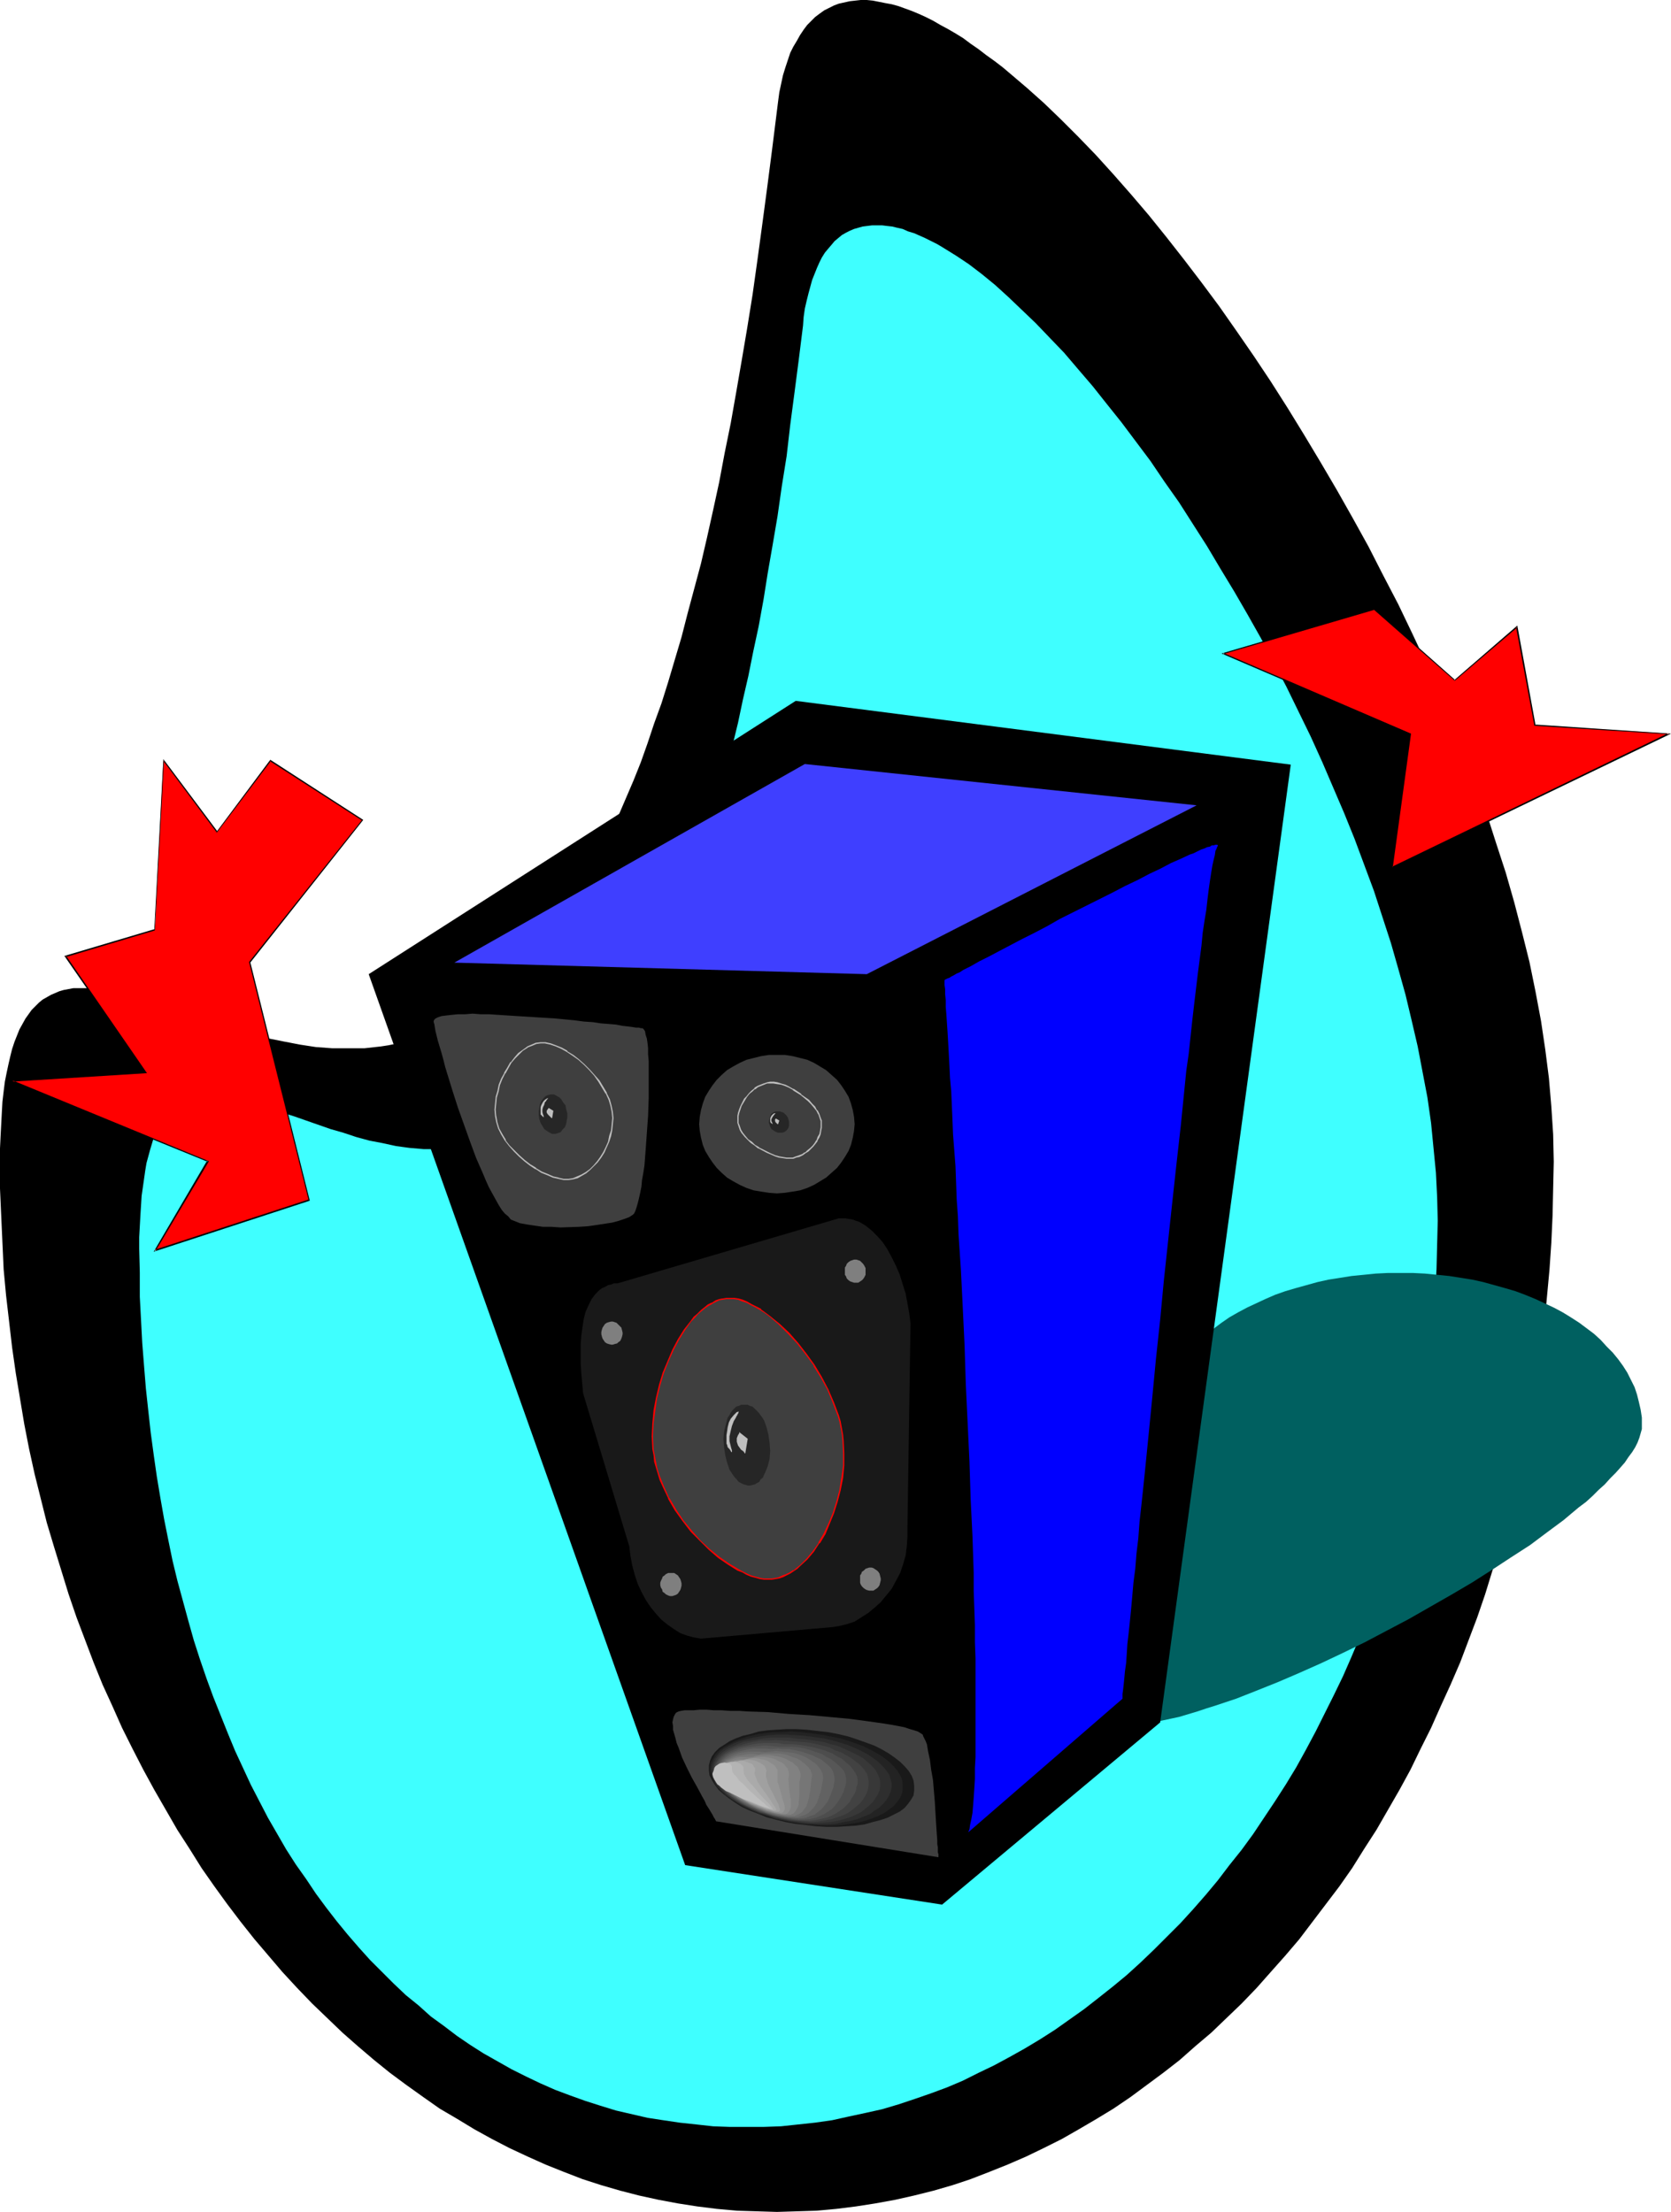<?xml version="1.0" encoding="UTF-8" standalone="no"?>
<svg
   version="1.0"
   width="117.611mm"
   height="155.711mm"
   id="svg50"
   sodipodi:docname="Web Button 55.wmf"
   xmlns:inkscape="http://www.inkscape.org/namespaces/inkscape"
   xmlns:sodipodi="http://sodipodi.sourceforge.net/DTD/sodipodi-0.dtd"
   xmlns="http://www.w3.org/2000/svg"
   xmlns:svg="http://www.w3.org/2000/svg">
  <sodipodi:namedview
     id="namedview50"
     pagecolor="#ffffff"
     bordercolor="#000000"
     borderopacity="0.25"
     inkscape:showpageshadow="2"
     inkscape:pageopacity="0.0"
     inkscape:pagecheckerboard="0"
     inkscape:deskcolor="#d1d1d1"
     inkscape:document-units="mm" />
  <defs
     id="defs1">
    <pattern
       id="WMFhbasepattern"
       patternUnits="userSpaceOnUse"
       width="6"
       height="6"
       x="0"
       y="0" />
  </defs>
  <path
     style="fill:#000000;fill-opacity:1;fill-rule:evenodd;stroke:none"
     d="m 206.665,588.515 5.332,-0.162 5.171,-0.162 5.332,-0.485 5.171,-0.646 5.171,-0.808 5.332,-0.97 5.009,-1.131 5.171,-1.293 5.009,-1.454 4.847,-1.616 5.009,-1.939 4.848,-1.939 4.847,-2.101 4.686,-2.262 4.847,-2.424 4.524,-2.585 4.686,-2.747 4.524,-2.747 4.524,-3.07 4.363,-3.232 4.363,-3.232 4.363,-3.393 4.201,-3.717 4.201,-3.555 4.04,-3.878 4.04,-3.878 4.04,-4.201 3.716,-4.201 3.878,-4.363 3.716,-4.363 3.555,-4.686 3.555,-4.686 3.555,-4.686 3.393,-4.848 3.232,-5.171 3.232,-5.009 3.07,-5.333 3.07,-5.333 2.909,-5.332 2.747,-5.656 2.747,-5.494 2.585,-5.817 2.585,-5.656 2.585,-5.979 2.262,-5.979 2.262,-5.979 2.101,-6.14 1.939,-6.302 1.939,-6.302 1.777,-6.464 1.777,-6.464 1.454,-6.464 1.454,-6.625 1.454,-6.625 1.131,-6.787 1.131,-6.787 0.97,-6.787 0.808,-6.948 0.646,-6.948 0.646,-6.948 0.485,-7.11 0.323,-7.11 0.162,-7.272 0.162,-7.11 -0.162,-7.272 -0.485,-7.433 -0.646,-7.595 -0.969,-7.595 -1.131,-7.595 -1.454,-7.756 -1.616,-7.918 -1.939,-7.756 -2.101,-8.08 -2.262,-7.918 -2.585,-7.918 -2.585,-8.08 -2.908,-7.918 -3.07,-7.918 -3.232,-8.08 -3.393,-7.918 -3.393,-7.918 -3.716,-7.918 -3.716,-7.756 -4.04,-7.756 -3.878,-7.595 -4.201,-7.595 -4.201,-7.433 -4.363,-7.433 -4.363,-7.272 -4.363,-7.11 -4.524,-7.11 -4.524,-6.787 -4.686,-6.787 -4.524,-6.464 -4.686,-6.302 -4.686,-6.14 -4.686,-5.979 -4.686,-5.817 -4.686,-5.494 -4.686,-5.333 -4.686,-5.171 -4.686,-4.848 -4.524,-4.525 -4.524,-4.363 -4.524,-4.04 -4.363,-3.717 -2.101,-1.778 -2.101,-1.616 -2.262,-1.616 -2.101,-1.616 -2.101,-1.454 -1.939,-1.454 -2.101,-1.293 -1.939,-1.131 -2.101,-1.131 -1.939,-1.131 -1.939,-0.97 -1.777,-0.808 -1.939,-0.808 L 240.759,2.262 238.981,1.616 237.204,1.131 235.426,0.808 233.811,0.485 232.195,0.162 230.579,0 h -1.616 l -1.454,0.162 -1.454,0.162 -1.454,0.323 -1.454,0.323 -1.293,0.485 -1.293,0.646 -1.293,0.646 -1.131,0.808 -1.293,0.97 -0.97,0.97 -1.131,1.131 -0.97,1.293 -0.969,1.454 -0.808,1.454 -0.97,1.616 -0.808,1.616 -0.646,1.939 -0.646,1.939 -0.646,2.101 -0.485,2.262 -0.485,2.262 -0.323,2.424 -0.323,2.585 -1.293,10.342 -1.293,10.019 -1.293,9.695 -1.293,9.534 -1.293,9.211 -1.454,9.049 -1.454,8.564 -1.454,8.403 -1.454,8.241 -1.616,7.918 -1.454,7.756 -1.616,7.433 -1.616,7.272 -1.616,6.948 -1.777,6.625 -1.777,6.625 -1.616,6.302 -1.777,5.979 -1.777,5.979 -1.777,5.656 -1.939,5.333 -1.777,5.333 -1.777,5.009 -1.939,4.848 -1.939,4.525 -1.939,4.525 -1.939,4.201 -1.939,4.04 -2.101,3.878 -1.939,3.717 -1.939,3.555 -2.101,3.393 -2.101,3.232 -2.101,3.07 -1.939,2.747 -2.101,2.747 -2.101,2.585 -2.101,2.424 -2.262,2.262 -2.101,2.101 -2.101,2.101 -2.101,1.778 -2.101,1.778 -2.262,1.616 -2.101,1.454 -2.262,1.293 -2.101,1.293 -2.101,1.131 -2.262,0.97 -2.101,0.97 -2.262,0.808 -2.101,0.646 -2.262,0.646 -2.101,0.485 -2.262,0.485 -2.101,0.323 -4.363,0.485 h -4.363 -4.201 l -4.363,-0.323 -4.201,-0.646 -4.201,-0.808 -4.04,-0.808 -4.04,-1.131 -4.04,-1.131 -4.04,-1.293 -3.878,-1.293 -3.716,-1.131 -3.716,-1.293 -3.716,-1.293 -3.393,-1.131 -3.393,-0.97 -3.393,-0.97 -3.232,-0.808 -3.07,-0.485 -2.908,-0.485 h -2.747 -1.454 -1.293 l -2.585,0.485 -1.131,0.323 -1.131,0.485 -1.131,0.485 -1.131,0.646 -1.131,0.646 -0.969,0.808 -0.969,0.97 -0.969,0.97 -0.808,1.131 -0.808,1.131 -0.808,1.454 -0.808,1.454 -0.646,1.616 -0.646,1.616 -0.646,1.939 -0.485,1.939 -0.485,2.101 -0.485,2.262 -0.485,2.424 -0.323,2.585 -0.323,2.747 -0.162,2.909 -0.162,3.07 -0.162,3.07 L 0,305.569 v 3.555 7.11 l 0.323,7.272 0.323,7.11 0.323,7.11 0.646,6.948 0.808,6.948 0.808,6.948 0.969,6.787 1.131,6.787 1.131,6.787 1.293,6.625 1.454,6.625 1.616,6.464 1.616,6.464 1.939,6.464 1.939,6.302 1.939,6.302 2.101,6.14 2.262,5.979 2.262,5.979 2.424,5.979 2.585,5.656 2.585,5.817 2.747,5.494 2.908,5.656 2.908,5.332 3.07,5.333 3.07,5.333 3.232,5.009 3.232,5.171 3.393,4.848 3.393,4.686 3.555,4.686 3.716,4.686 3.716,4.363 3.716,4.363 3.878,4.201 4.04,4.201 4.04,3.878 4.04,3.878 4.04,3.555 4.363,3.717 4.201,3.393 4.363,3.232 4.524,3.232 4.363,3.07 4.686,2.747 4.524,2.747 4.686,2.585 4.686,2.424 4.847,2.262 4.686,2.101 4.847,1.939 5.009,1.939 5.009,1.616 5.009,1.454 5.009,1.293 5.171,1.131 5.171,0.97 5.171,0.808 5.171,0.646 5.332,0.485 5.332,0.162 z"
     id="path1" />
  <path
     style="fill:#3fffff;fill-opacity:1;fill-rule:evenodd;stroke:none"
     d="m 198.747,565.892 h 4.524 l 4.524,-0.162 4.524,-0.485 4.524,-0.485 4.524,-0.646 4.363,-0.97 4.524,-0.97 4.363,-0.97 4.363,-1.293 4.363,-1.454 4.201,-1.454 4.363,-1.616 4.201,-1.778 4.201,-2.101 4.04,-1.939 4.201,-2.262 4.04,-2.262 4.04,-2.424 4.04,-2.585 3.878,-2.747 3.878,-2.747 3.716,-2.909 3.878,-3.07 3.716,-3.07 3.555,-3.232 3.716,-3.555 3.393,-3.393 3.555,-3.555 3.393,-3.717 3.393,-3.878 3.232,-3.878 3.07,-4.04 3.232,-4.04 3.07,-4.201 2.908,-4.363 2.909,-4.363 2.908,-4.525 2.747,-4.525 2.585,-4.686 2.585,-4.848 2.424,-4.848 2.424,-4.848 2.424,-5.009 2.262,-5.171 2.101,-5.009 1.939,-5.333 2.101,-5.333 1.777,-5.333 1.777,-5.494 1.616,-5.494 1.454,-5.656 1.454,-5.656 1.454,-5.817 1.131,-5.817 1.131,-5.817 0.97,-5.979 0.97,-5.979 0.808,-5.979 0.646,-6.14 0.485,-5.979 0.485,-6.302 0.323,-6.14 0.162,-6.464 0.162,-6.302 -0.162,-6.302 -0.323,-6.464 -0.646,-6.625 -0.646,-6.625 -0.97,-6.787 -1.293,-6.787 -1.293,-6.787 -1.616,-6.948 -1.616,-6.787 -1.939,-6.948 -1.939,-6.787 -2.262,-6.948 -2.262,-6.948 -2.585,-6.948 -2.585,-6.948 -2.747,-6.787 -2.908,-6.787 -2.909,-6.787 -3.07,-6.787 -3.232,-6.625 -3.232,-6.625 -3.393,-6.464 -3.393,-6.464 -3.555,-6.302 -3.555,-6.14 -3.716,-6.14 -3.555,-5.979 -3.716,-5.817 -3.716,-5.817 -3.878,-5.494 -3.716,-5.494 -3.878,-5.171 -3.878,-5.171 -3.878,-4.848 -3.716,-4.686 -3.878,-4.525 -3.716,-4.363 -3.878,-4.04 -3.716,-3.878 -3.716,-3.555 -3.555,-3.393 -3.555,-3.232 -3.555,-2.909 -3.393,-2.585 -3.393,-2.262 -3.393,-2.101 -1.616,-0.97 -1.616,-0.808 -1.616,-0.808 -1.454,-0.646 -1.454,-0.646 -1.616,-0.485 -1.454,-0.646 -1.454,-0.323 -1.293,-0.323 -1.454,-0.162 -1.293,-0.162 h -1.293 -1.293 l -1.293,0.162 -1.293,0.162 -1.131,0.323 -1.131,0.323 -1.131,0.485 -0.969,0.485 -1.131,0.646 -0.969,0.808 -0.97,0.808 -0.808,0.97 -0.969,1.131 -0.808,0.97 -0.808,1.293 -0.646,1.293 -0.646,1.454 -0.646,1.616 -0.646,1.616 -0.485,1.778 -0.485,1.778 -0.485,1.939 -0.485,2.101 -0.323,2.262 -0.162,2.262 -1.131,9.049 -1.131,8.726 -1.131,8.564 -0.97,8.403 -1.293,8.08 -1.131,7.918 -1.293,7.595 -1.293,7.433 -1.131,7.11 -1.293,7.11 -1.454,6.787 -1.293,6.464 -1.454,6.302 -1.293,6.14 -1.454,5.979 -1.454,5.656 -1.454,5.656 -1.616,5.333 -1.454,5.171 -1.616,4.848 -1.454,4.848 -1.616,4.686 -1.616,4.363 -1.616,4.201 -1.616,4.04 -1.616,4.04 -1.616,3.717 -1.777,3.555 -1.777,3.393 -1.616,3.232 -1.777,3.07 -1.616,3.07 -1.777,2.747 -1.777,2.747 -1.777,2.424 -1.777,2.424 -1.777,2.262 -1.777,2.101 -1.939,1.939 -1.777,1.939 -1.777,1.778 -1.939,1.616 -1.777,1.616 -1.777,1.293 -1.939,1.293 -1.777,1.293 -1.939,0.97 -1.777,0.97 -1.777,0.97 -1.939,0.808 -1.939,0.646 -1.777,0.646 -3.716,0.97 -3.716,0.646 -3.716,0.485 h -3.716 -3.555 l -3.716,-0.323 -3.555,-0.485 -3.716,-0.808 -3.393,-0.646 -3.555,-0.97 -3.393,-1.131 -3.393,-0.97 -6.463,-2.262 -3.232,-1.131 -3.07,-0.97 -3.07,-1.131 -1.454,-0.485 -1.454,-0.323 -2.747,-0.808 -2.747,-0.646 -2.747,-0.646 -2.424,-0.323 h -2.424 -2.262 l -2.101,0.485 -1.131,0.162 -0.969,0.485 -0.969,0.485 -0.969,0.485 -0.808,0.646 -0.969,0.646 -0.808,0.808 -0.808,0.808 -0.646,1.131 -0.808,0.97 -0.646,1.293 -0.646,1.293 -0.646,1.293 -0.485,1.616 -0.485,1.616 -0.485,1.778 -0.485,1.778 -0.323,1.939 -0.323,2.262 -0.323,2.262 -0.323,2.262 -0.162,2.585 -0.162,2.585 -0.162,2.909 -0.162,2.909 v 3.07 l 0.162,6.302 v 6.464 l 0.323,6.14 0.323,6.14 0.485,6.14 0.485,5.979 0.646,5.979 0.646,5.817 0.808,5.979 0.808,5.656 0.969,5.817 0.969,5.494 1.131,5.656 1.131,5.494 1.293,5.333 1.454,5.333 1.454,5.332 1.454,5.171 1.616,5.009 1.777,5.171 1.777,4.848 1.939,4.848 1.939,4.848 1.939,4.686 2.101,4.525 2.101,4.525 2.262,4.363 2.262,4.363 2.424,4.201 2.424,4.201 2.585,4.04 2.747,3.878 2.585,3.878 2.747,3.717 2.747,3.555 2.908,3.555 3.07,3.555 2.908,3.232 3.232,3.232 3.07,3.07 3.232,3.07 3.393,2.747 3.232,2.909 3.555,2.585 3.393,2.585 3.555,2.424 3.555,2.262 3.716,2.101 3.716,2.101 3.878,1.939 3.716,1.778 4.04,1.778 3.878,1.454 4.04,1.454 4.04,1.293 4.201,1.293 4.201,0.97 4.201,0.97 4.201,0.646 4.363,0.646 4.524,0.485 4.363,0.485 4.524,0.162 z"
     id="path2" />
  <path
     style="fill:#006060;fill-opacity:1;fill-rule:evenodd;stroke:none"
     d="m 372.449,338.695 h 3.393 l 3.232,0.162 3.232,0.323 3.232,0.323 3.07,0.485 3.07,0.485 2.908,0.646 2.908,0.808 2.909,0.808 2.747,0.808 2.585,0.97 2.747,1.131 2.424,1.131 2.424,1.131 2.424,1.293 2.101,1.293 2.262,1.454 1.939,1.454 1.939,1.454 1.777,1.616 1.616,1.778 1.616,1.616 1.454,1.778 1.293,1.778 1.131,1.778 0.97,1.939 0.97,1.939 0.646,1.939 0.485,1.939 0.485,2.101 0.323,2.101 v 2.101 0.97 l -0.323,1.131 -0.323,1.131 -0.485,1.293 -0.646,1.293 -0.808,1.293 -0.97,1.293 -0.97,1.454 -1.131,1.293 -1.293,1.454 -1.454,1.454 -1.454,1.616 -1.616,1.454 -1.616,1.616 -1.777,1.616 -1.939,1.454 -4.04,3.393 -4.363,3.232 -4.524,3.393 -5.009,3.232 -5.171,3.393 -5.332,3.393 -5.494,3.232 -5.655,3.232 -5.655,3.232 -5.817,3.07 -5.817,3.07 -5.979,2.909 -5.817,2.747 -5.817,2.585 -5.655,2.424 -5.655,2.262 -5.332,2.101 -5.332,1.778 -2.585,0.808 -2.424,0.808 -4.847,1.454 -2.262,0.485 -2.262,0.485 -2.101,0.485 -2.101,0.323 -1.939,0.323 -1.939,0.162 -1.777,0.162 h -1.777 -1.616 l -1.454,-0.162 -1.454,-0.162 -1.131,-0.323 -1.131,-0.323 -1.131,-0.485 -0.97,-0.485 -0.808,-0.485 -0.808,-0.808 -0.646,-0.646 -0.485,-0.808 -0.485,-0.808 -0.485,-0.808 -0.323,-0.97 -0.162,-0.97 -0.162,-1.131 v -1.131 l -0.162,-1.131 0.162,-2.424 0.485,-2.585 0.646,-2.747 0.808,-2.909 0.97,-3.07 1.131,-3.07 1.293,-3.232 1.454,-3.232 1.454,-3.232 3.07,-6.787 3.07,-6.625 1.454,-3.232 0.808,-1.778 0.808,-1.616 1.293,-3.07 1.293,-3.07 1.131,-3.07 0.97,-2.747 0.808,-2.747 0.646,-2.585 0.323,-2.424 0.162,-1.131 v -0.97 -2.101 l 0.323,-2.101 0.323,-2.101 0.646,-1.939 0.646,-1.939 0.97,-1.939 0.97,-1.939 1.131,-1.778 1.293,-1.778 1.454,-1.778 1.616,-1.616 1.616,-1.778 1.777,-1.616 1.939,-1.454 1.939,-1.454 2.101,-1.454 2.262,-1.293 2.424,-1.293 2.424,-1.131 2.424,-1.131 2.585,-1.131 2.747,-0.97 2.747,-0.808 2.908,-0.808 2.909,-0.808 2.908,-0.646 3.07,-0.485 3.07,-0.485 3.232,-0.323 3.232,-0.323 3.232,-0.162 z"
     id="path3" />
  <path
     style="fill:#000000;fill-opacity:1;fill-rule:evenodd;stroke:none"
     d="m 182.266,496.246 -84.185,-237.054 113.593,-72.716 131.69,16.967 -34.74,254.829 -58.008,48.477 z"
     id="path4" />
  <path
     style="fill:#3f3f3f;fill-opacity:1;fill-rule:evenodd;stroke:none"
     d="m 206.665,317.527 2.101,-0.162 2.101,-0.323 1.939,-0.323 1.939,-0.646 1.777,-0.808 1.616,-0.97 1.616,-0.97 1.454,-1.293 1.454,-1.293 1.131,-1.454 0.97,-1.454 0.97,-1.616 0.646,-1.616 0.485,-1.939 0.323,-1.778 0.162,-1.778 -0.162,-1.939 -0.323,-1.778 -0.485,-1.778 -0.646,-1.778 -0.97,-1.616 -0.97,-1.454 -1.131,-1.454 -1.454,-1.293 -1.454,-1.293 -1.616,-0.97 -1.616,-0.97 -1.777,-0.808 -1.939,-0.485 -1.939,-0.485 -2.101,-0.323 h -2.101 -2.101 l -2.101,0.323 -1.939,0.485 -1.939,0.485 -1.777,0.808 -1.777,0.97 -1.616,0.97 -1.454,1.293 -1.293,1.293 -1.131,1.454 -0.969,1.454 -0.97,1.616 -0.646,1.778 -0.485,1.778 -0.323,1.778 -0.162,1.939 0.162,1.778 0.323,1.778 0.485,1.939 0.646,1.616 0.97,1.616 0.969,1.454 1.131,1.454 1.293,1.293 1.454,1.293 1.616,0.97 1.777,0.97 1.777,0.808 1.939,0.646 1.939,0.323 2.101,0.323 z"
     id="path5" />
  <path
     style="fill:#3f3f3f;fill-opacity:1;fill-rule:evenodd;stroke:none"
     d="m 170.632,273.574 h -0.162 l -0.485,-0.162 h -0.808 l -0.97,-0.162 -1.293,-0.162 -1.454,-0.162 -1.616,-0.323 -1.939,-0.162 -2.101,-0.162 -2.101,-0.323 -2.424,-0.162 -2.424,-0.323 -5.009,-0.485 -5.171,-0.323 -5.171,-0.323 -5.009,-0.323 -2.424,-0.162 h -2.262 l -2.101,-0.162 -1.939,0.162 h -1.939 l -1.616,0.162 -1.454,0.162 -1.293,0.162 -0.97,0.323 -0.646,0.323 -0.323,0.323 -0.162,0.323 v 0.323 l 0.162,0.485 0.162,0.97 0.162,0.97 0.323,1.293 0.323,1.293 0.485,1.616 0.485,1.616 0.485,1.778 0.485,1.939 0.646,2.101 1.293,4.201 1.454,4.525 1.616,4.525 1.616,4.525 1.616,4.363 1.777,4.04 0.808,1.939 0.808,1.778 0.97,1.778 0.808,1.454 0.808,1.454 0.808,1.293 0.808,0.97 0.969,0.808 0.646,0.808 0.808,0.323 1.616,0.646 1.777,0.323 2.101,0.323 2.262,0.323 h 2.262 l 2.424,0.162 4.847,-0.162 2.424,-0.162 2.262,-0.323 2.101,-0.323 2.101,-0.323 1.777,-0.485 1.454,-0.485 1.293,-0.485 0.485,-0.323 0.485,-0.323 0.323,-0.323 0.323,-0.646 0.323,-0.97 0.323,-1.131 0.323,-1.293 0.323,-1.454 0.323,-1.616 0.162,-1.778 0.323,-1.778 0.323,-2.101 0.323,-4.201 0.323,-4.525 0.323,-4.525 0.162,-4.525 v -4.363 -1.939 -1.939 -1.778 l -0.162,-1.778 v -1.616 l -0.162,-1.454 -0.162,-1.131 -0.323,-0.97 -0.162,-0.97 -0.323,-0.485 -0.323,-0.323 z"
     id="path6" />
  <path
     style="fill:#3f3f3f;fill-opacity:1;fill-rule:evenodd;stroke:none"
     d="m 249.646,494.146 -58.978,-9.534 h -0.162 l -0.162,-0.323 -0.162,-0.323 -0.323,-0.485 -0.323,-0.646 -0.485,-0.808 -0.485,-0.808 -0.646,-0.97 -0.485,-1.131 -0.646,-1.131 -1.293,-2.424 -1.454,-2.585 -1.293,-2.585 -1.293,-2.747 -0.969,-2.747 -0.485,-1.131 -0.323,-1.293 -0.323,-1.131 -0.323,-1.131 v -0.97 l -0.162,-0.97 0.162,-0.808 0.162,-0.646 0.323,-0.646 0.323,-0.485 0.646,-0.323 0.646,-0.162 0.97,-0.162 h 1.131 1.293 l 1.616,-0.162 h 1.777 l 1.939,0.162 h 2.101 l 2.262,0.162 h 2.424 l 2.424,0.162 5.171,0.162 5.494,0.485 5.494,0.323 5.332,0.485 5.332,0.485 2.424,0.323 2.424,0.323 2.262,0.323 2.262,0.323 1.939,0.323 1.777,0.323 1.616,0.323 1.454,0.485 1.131,0.323 0.97,0.323 0.808,0.485 0.485,0.323 0.162,0.485 0.323,0.646 0.323,0.646 0.323,0.808 0.162,0.97 0.162,0.97 0.485,2.262 0.323,2.585 0.485,2.747 0.485,5.817 0.162,2.747 0.162,2.747 0.162,2.424 0.162,2.262 v 0.97 l 0.162,0.97 v 0.646 0.646 l 0.162,0.485 z"
     id="path7" />
  <path
     style="fill:#191919;fill-opacity:1;fill-rule:evenodd;stroke:none"
     d="m 214.421,485.581 2.747,0.323 2.747,0.162 h 2.747 l 2.424,-0.162 2.585,-0.162 2.262,-0.323 2.262,-0.646 1.939,-0.485 1.939,-0.646 1.616,-0.808 1.616,-0.808 1.293,-0.97 0.97,-1.131 0.808,-1.131 0.646,-1.131 0.162,-1.293 v -1.293 l -0.162,-1.293 -0.485,-1.293 -0.808,-1.293 -0.97,-1.131 -1.293,-1.293 -1.454,-1.131 -1.616,-1.131 -1.939,-1.131 -1.939,-0.97 -2.262,-0.808 -2.262,-0.808 -2.424,-0.808 -2.747,-0.646 -2.585,-0.485 -2.909,-0.323 -2.747,-0.323 -2.747,-0.162 h -2.585 l -2.585,0.162 -2.424,0.162 -2.424,0.323 -2.101,0.646 -2.101,0.485 -1.777,0.646 -1.777,0.808 -1.454,0.97 -1.293,0.808 -1.131,1.131 -0.808,1.131 -0.485,1.131 -0.323,1.293 v 1.293 l 0.162,1.293 0.646,1.293 0.808,1.293 0.969,1.293 1.293,1.131 1.454,1.131 1.616,1.131 1.777,1.131 2.101,0.97 2.101,0.808 2.424,0.97 2.424,0.646 2.585,0.646 2.585,0.485 z"
     id="path8" />
  <path
     style="fill:#232323;fill-opacity:1;fill-rule:evenodd;stroke:none"
     d="m 213.774,485.42 2.585,0.162 2.585,0.162 h 2.424 l 2.424,-0.162 2.262,-0.323 2.101,-0.323 1.939,-0.485 1.939,-0.646 1.616,-0.646 1.616,-0.808 1.293,-0.97 1.131,-0.808 0.97,-1.131 0.808,-1.131 0.485,-1.131 0.162,-1.131 v -1.293 l -0.162,-1.293 -0.485,-1.131 -0.808,-1.293 -0.97,-1.131 -1.131,-1.131 -1.454,-1.131 -1.454,-0.97 -1.777,-0.97 -1.939,-0.97 -2.101,-0.808 -2.262,-0.808 -2.262,-0.646 -2.424,-0.485 -2.585,-0.485 -2.585,-0.323 -2.747,-0.323 -2.424,-0.162 -2.585,0.162 h -2.424 l -2.262,0.323 -2.262,0.323 -1.939,0.485 -1.939,0.646 -1.616,0.646 -1.616,0.808 -1.454,0.808 -1.131,0.808 -0.97,0.97 -0.646,1.131 -0.646,1.131 -0.162,1.293 v 1.131 l 0.323,1.293 0.646,1.293 0.646,1.293 1.131,1.131 1.131,1.131 1.454,1.131 1.616,0.97 1.777,1.131 1.939,0.808 2.101,0.97 2.262,0.646 2.262,0.808 2.424,0.485 2.585,0.485 z"
     id="path9" />
  <path
     style="fill:#2e2e2e;fill-opacity:1;fill-rule:evenodd;stroke:none"
     d="m 213.128,485.097 2.585,0.162 2.262,0.162 h 2.262 l 2.262,-0.162 1.939,-0.485 1.939,-0.323 1.777,-0.485 1.616,-0.646 1.616,-0.646 1.293,-0.97 1.293,-0.808 0.97,-0.97 0.808,-0.97 0.646,-0.97 0.485,-1.131 0.323,-1.293 v -1.131 l -0.323,-1.131 -0.323,-1.131 -0.808,-1.131 -0.969,-1.131 -1.131,-1.131 -1.293,-0.97 -1.454,-0.97 -1.777,-0.97 -1.777,-0.808 -1.939,-0.808 -2.101,-0.646 -2.262,-0.646 -2.262,-0.485 -2.424,-0.323 -2.424,-0.323 -2.424,-0.162 -2.424,-0.162 h -2.424 l -2.101,0.162 -2.262,0.323 -1.939,0.323 -1.939,0.485 -1.777,0.485 -1.616,0.646 -1.454,0.808 -1.131,0.646 -1.131,0.97 -0.808,0.97 -0.646,0.97 -0.485,1.131 -0.162,1.293 0.162,1.131 0.323,1.293 0.485,1.131 0.808,1.131 0.97,1.131 1.293,1.131 1.454,0.97 1.454,0.97 1.777,0.97 1.777,0.97 2.101,0.808 2.101,0.646 2.101,0.808 2.262,0.485 2.424,0.485 z"
     id="path10" />
  <path
     style="fill:#383838;fill-opacity:1;fill-rule:evenodd;stroke:none"
     d="m 212.643,484.773 2.262,0.323 h 2.101 l 2.101,-0.162 1.939,-0.162 1.777,-0.323 1.777,-0.485 1.616,-0.485 1.454,-0.646 1.293,-0.646 1.293,-0.97 0.97,-0.808 0.97,-0.97 0.646,-0.97 0.646,-0.97 0.485,-1.131 0.162,-1.131 v -1.131 l -0.162,-0.97 -0.485,-1.131 -0.646,-1.131 -0.97,-1.131 -1.131,-0.97 -1.131,-0.97 -1.454,-0.808 -1.616,-0.808 -1.777,-0.808 -1.777,-0.808 -1.939,-0.485 -2.101,-0.646 -2.262,-0.323 -2.262,-0.323 -2.262,-0.162 -2.262,-0.323 h -2.262 -2.101 l -2.101,0.162 -1.939,0.323 -1.939,0.323 -1.777,0.323 -1.616,0.646 -1.454,0.646 -1.293,0.646 -1.131,0.808 -0.969,0.808 -0.808,0.97 -0.485,0.97 -0.323,1.131 -0.162,0.97 0.162,1.131 0.485,1.293 0.485,1.131 0.808,0.97 1.131,1.131 1.131,1.131 1.293,0.97 1.616,0.97 1.616,0.808 1.777,0.808 1.939,0.808 1.939,0.646 2.101,0.646 2.101,0.485 2.262,0.485 z"
     id="path11" />
  <path
     style="fill:#424242;fill-opacity:1;fill-rule:evenodd;stroke:none"
     d="m 211.997,484.45 2.101,0.162 1.939,0.162 1.939,-0.162 1.777,-0.323 1.616,-0.323 1.454,-0.485 1.454,-0.485 1.293,-0.646 1.131,-0.808 0.969,-0.808 0.97,-0.808 0.808,-0.97 0.646,-0.97 0.485,-0.97 0.323,-0.97 0.162,-1.131 v -1.131 l -0.162,-0.97 -0.323,-0.97 -0.808,-1.131 -0.808,-0.97 -0.97,-0.808 -1.293,-0.97 -1.293,-0.808 -1.454,-0.808 -1.777,-0.646 -1.616,-0.808 -1.939,-0.485 -1.939,-0.485 -1.939,-0.323 -2.101,-0.162 -2.101,-0.162 -2.262,-0.162 -1.939,-0.162 -2.101,0.162 h -1.939 l -1.777,0.323 -1.616,0.323 -1.616,0.485 -1.616,0.485 -1.293,0.646 -1.131,0.646 -1.131,0.808 -0.808,0.808 -0.646,0.97 -0.485,0.808 -0.323,1.131 v 0.97 l 0.323,1.131 0.323,1.131 0.646,0.97 0.808,1.131 0.97,0.97 1.293,0.97 1.293,0.97 1.454,0.97 1.616,0.808 1.616,0.808 1.777,0.808 1.939,0.485 1.939,0.646 1.939,0.485 2.101,0.485 z"
     id="path12" />
  <path
     style="fill:#4d4d4d;fill-opacity:1;fill-rule:evenodd;stroke:none"
     d="m 211.512,484.289 1.939,0.162 h 1.777 l 1.616,-0.162 1.454,-0.323 1.454,-0.323 1.293,-0.485 1.293,-0.646 0.97,-0.646 1.131,-0.808 0.808,-0.808 0.808,-0.808 0.485,-0.97 0.646,-0.97 0.485,-0.97 0.162,-0.97 0.323,-0.97 v -0.97 l -0.162,-0.97 -0.485,-0.97 -0.646,-0.97 -0.808,-0.97 -0.969,-0.808 -1.131,-0.97 -1.293,-0.646 -1.293,-0.808 -1.616,-0.646 -1.616,-0.485 -1.777,-0.485 -1.777,-0.323 -1.939,-0.323 -1.939,-0.162 h -1.939 l -1.939,-0.323 h -1.939 -1.777 l -1.777,0.162 -1.777,0.323 -1.454,0.323 -1.454,0.323 -1.454,0.646 -1.131,0.485 -1.131,0.646 -0.97,0.808 -0.646,0.808 -0.646,0.808 -0.323,0.97 -0.162,0.97 v 0.97 l 0.323,1.131 0.485,0.97 0.646,0.97 0.808,0.97 0.97,0.97 1.131,0.97 1.293,0.808 1.454,0.97 1.454,0.808 1.616,0.646 1.777,0.808 1.777,0.485 1.777,0.646 1.939,0.485 1.939,0.323 z"
     id="path13" />
  <path
     style="fill:#575757;fill-opacity:1;fill-rule:evenodd;stroke:none"
     d="m 210.866,483.965 1.777,0.162 h 1.454 l 1.454,-0.162 1.454,-0.323 1.131,-0.485 1.131,-0.485 0.97,-0.646 0.969,-0.646 0.808,-0.808 0.646,-0.808 0.646,-0.97 0.485,-0.808 0.485,-0.97 0.323,-0.97 0.323,-0.97 0.162,-0.97 v -0.808 l -0.162,-0.97 -0.323,-0.97 -0.646,-0.808 -0.808,-0.808 -0.97,-0.808 -0.97,-0.808 -1.293,-0.646 -1.293,-0.808 -1.454,-0.485 -1.454,-0.485 -1.616,-0.485 -1.777,-0.323 -1.777,-0.162 h -1.777 -1.777 l -1.777,-0.162 -1.777,-0.162 -1.616,0.162 -1.616,0.162 -1.454,0.162 -1.454,0.323 -1.293,0.485 -1.293,0.485 -1.131,0.485 -0.808,0.646 -0.808,0.808 -0.646,0.808 -0.485,0.808 -0.323,0.808 v 0.97 0.97 l 0.485,0.97 0.485,0.97 0.646,0.97 0.808,0.97 0.97,0.808 1.131,0.97 1.293,0.808 1.293,0.808 1.454,0.808 1.616,0.646 1.454,0.646 1.777,0.646 1.616,0.485 1.777,0.323 1.777,0.323 z"
     id="path14" />
  <path
     style="fill:#626262;fill-opacity:1;fill-rule:evenodd;stroke:none"
     d="m 210.219,483.642 1.454,0.162 h 1.454 l 1.293,-0.162 1.131,-0.485 1.131,-0.323 0.808,-0.646 0.808,-0.646 0.646,-0.646 0.646,-0.808 0.646,-0.808 0.808,-1.939 0.646,-1.778 0.323,-1.778 v -0.808 l -0.162,-0.808 -0.323,-0.97 -0.485,-0.808 -0.808,-0.808 -0.808,-0.646 -0.97,-0.808 -1.131,-0.485 -1.293,-0.646 -1.454,-0.485 -1.454,-0.485 -1.454,-0.323 -1.616,-0.323 h -1.616 l -1.616,-0.162 -1.616,0.162 -1.616,-0.162 h -1.454 -1.616 l -1.293,0.162 -1.454,0.323 -1.293,0.323 -1.131,0.323 -1.131,0.485 -0.97,0.646 -0.808,0.646 -0.646,0.646 -0.485,0.646 -0.323,0.808 -0.323,0.808 v 0.97 l 0.323,0.808 0.323,0.97 0.485,0.97 0.808,0.808 0.808,0.97 0.969,0.808 1.131,0.808 1.131,0.808 1.293,0.808 1.454,0.646 1.454,0.646 3.07,1.293 3.07,0.808 1.616,0.323 z"
     id="path15" />
  <path
     style="fill:#6c6c6c;fill-opacity:1;fill-rule:evenodd;stroke:none"
     d="m 209.735,483.481 h 1.293 1.131 l 1.131,-0.323 0.969,-0.323 0.808,-0.485 0.646,-0.646 0.646,-0.646 0.485,-0.646 0.485,-0.808 0.323,-0.97 0.646,-1.778 0.162,-0.808 0.162,-0.97 0.323,-1.616 v -0.808 l -0.162,-0.808 -0.323,-0.808 -0.485,-0.646 -0.646,-0.808 -0.808,-0.646 -0.97,-0.646 -0.97,-0.646 -1.131,-0.485 -1.293,-0.485 -1.293,-0.323 -1.454,-0.162 -1.454,-0.162 -1.454,-0.162 -1.454,0.162 -1.616,0.162 -1.293,-0.162 h -1.454 -1.293 l -1.293,0.162 -1.131,0.162 -1.131,0.323 -1.131,0.485 -0.808,0.485 -0.97,0.485 -0.646,0.646 -0.646,0.646 -0.323,0.646 -0.323,0.808 v 0.808 0.808 l 0.323,0.808 0.323,0.97 0.646,0.808 0.808,0.808 0.808,0.808 0.969,0.97 1.131,0.646 1.131,0.808 1.293,0.646 2.585,1.293 2.908,1.131 2.909,0.808 1.454,0.162 z"
     id="path16" />
  <path
     style="fill:#767676;fill-opacity:1;fill-rule:evenodd;stroke:none"
     d="m 209.088,483.157 h 1.131 1.131 l 0.808,-0.323 0.646,-0.323 0.646,-0.485 0.485,-0.646 0.485,-0.646 0.323,-0.808 0.485,-1.778 0.323,-1.778 0.162,-1.616 0.162,-1.616 0.162,-0.808 -0.162,-0.646 -0.323,-0.808 -0.485,-0.646 -0.646,-0.646 -0.808,-0.646 -0.808,-0.646 -0.97,-0.485 -1.131,-0.323 -1.131,-0.485 -1.293,-0.323 -1.293,-0.162 h -1.293 -1.293 -1.293 l -1.293,0.323 -1.293,-0.162 h -1.131 l -1.293,0.162 -0.969,0.162 -1.131,0.162 -0.969,0.323 -0.808,0.485 -0.97,0.323 -0.646,0.646 -0.646,0.485 -0.323,0.646 -0.323,0.646 -0.162,0.646 v 0.808 l 0.162,0.808 0.323,0.808 0.485,0.808 0.646,0.808 0.646,0.808 0.969,0.808 0.97,0.808 0.97,0.646 2.424,1.293 2.424,1.293 2.747,0.97 2.585,0.646 z"
     id="path17" />
  <path
     style="fill:#818181;fill-opacity:1;fill-rule:evenodd;stroke:none"
     d="m 208.442,482.834 h 1.131 0.646 l 0.808,-0.323 0.485,-0.485 0.323,-0.485 0.323,-0.646 0.323,-0.808 v -0.646 l 0.162,-1.778 v -1.778 -1.616 l 0.162,-0.808 0.162,-0.808 v -0.646 l -0.162,-0.646 -0.323,-0.646 -0.323,-0.646 -0.646,-0.485 -0.646,-0.646 -0.97,-0.485 -0.808,-0.485 -0.97,-0.323 -1.131,-0.323 -1.131,-0.162 -1.131,-0.162 h -1.131 -1.293 l -1.131,0.162 -1.131,0.323 h -1.131 -0.97 -0.97 l -0.97,0.162 -0.969,0.323 -0.808,0.323 -0.808,0.323 -0.485,0.485 -0.646,0.485 -0.485,0.646 -0.323,0.485 -0.162,0.646 -0.162,0.646 0.162,0.646 0.162,0.808 0.485,0.808 0.485,0.808 0.646,0.646 0.808,0.808 0.969,0.646 0.97,0.808 0.97,0.646 2.262,1.131 2.424,1.131 2.424,0.97 2.424,0.646 1.131,0.162 z"
     id="path18" />
  <path
     style="fill:#8b8b8b;fill-opacity:1;fill-rule:evenodd;stroke:none"
     d="m 207.957,482.673 h 0.808 l 0.646,-0.162 0.323,-0.323 0.323,-0.485 0.162,-0.485 0.162,-0.646 v -0.808 -0.808 l -0.323,-1.778 -0.162,-1.778 -0.162,-1.616 v -0.646 l 0.162,-0.808 v -0.485 l -0.162,-0.646 -0.162,-0.646 -0.485,-0.485 -0.485,-0.646 -0.646,-0.485 -0.808,-0.323 -0.808,-0.485 -0.97,-0.323 -0.808,-0.162 -1.131,-0.162 h -0.97 -1.131 l -0.969,0.162 -1.131,0.162 -0.969,0.485 -0.808,-0.162 h -0.97 l -0.808,0.162 -0.808,0.162 -0.646,0.323 -0.808,0.162 -0.485,0.485 -0.485,0.323 -0.485,0.485 -0.323,0.485 -0.323,0.646 v 0.646 0.646 l 0.162,0.646 0.323,0.646 0.485,0.808 0.646,0.646 0.646,0.646 0.808,0.646 0.808,0.646 2.101,1.293 2.101,1.293 2.262,0.97 2.262,0.808 2.101,0.646 0.97,0.162 z"
     id="path19" />
  <path
     style="fill:#959595;fill-opacity:1;fill-rule:evenodd;stroke:none"
     d="m 207.311,482.349 h 0.646 l 0.323,-0.162 0.323,-0.485 0.162,-0.323 v -0.646 l -0.162,-0.646 -0.485,-1.616 -0.485,-1.778 -0.485,-1.778 -0.323,-0.808 v -0.808 -0.646 -0.646 -0.646 -0.485 l -0.323,-0.485 -0.323,-0.485 -0.485,-0.485 -0.646,-0.323 -0.646,-0.485 -0.808,-0.323 -0.808,-0.162 -0.808,-0.162 -0.97,-0.162 h -0.808 l -0.97,0.162 -0.969,0.162 -0.808,0.323 -0.97,0.485 h -0.646 -0.646 l -0.646,0.162 -0.646,0.162 -0.646,0.162 -0.485,0.323 -0.485,0.323 -0.323,0.485 -0.323,0.485 -0.323,0.485 v 0.485 0.646 0.485 l 0.323,0.646 0.323,0.646 0.646,0.646 0.646,0.646 0.808,0.646 1.777,1.293 1.939,1.131 1.939,1.131 2.101,0.808 2.101,0.808 1.777,0.485 0.808,0.162 z"
     id="path20" />
  <path
     style="fill:#a0a0a0;fill-opacity:1;fill-rule:evenodd;stroke:none"
     d="m 206.665,482.026 h 0.485 l 0.323,-0.162 v -0.485 l -0.162,-0.485 -0.162,-0.646 -0.323,-0.646 -0.808,-1.616 -0.485,-0.97 -0.485,-0.808 -0.808,-1.778 -0.162,-0.808 -0.323,-0.808 v -0.646 -0.485 l 0.162,-0.485 -0.162,-0.485 -0.162,-0.485 -0.323,-0.485 -0.485,-0.323 -0.485,-0.323 -0.646,-0.323 -0.808,-0.323 -0.646,-0.162 -1.616,-0.162 -0.808,0.162 -0.808,0.162 -0.808,0.323 -0.646,0.323 -0.646,0.485 h -1.131 l -0.97,0.485 -0.808,0.485 -0.323,0.323 -0.162,0.323 -0.162,0.485 -0.162,0.485 v 0.485 l 0.162,0.646 0.162,0.485 0.323,0.646 0.485,0.485 0.646,0.646 1.616,1.131 1.616,1.131 1.939,1.131 2.101,0.97 1.939,0.808 1.777,0.646 0.808,0.162 0.808,0.323 0.646,0.162 z"
     id="path21" />
  <path
     style="fill:#aaaaaa;fill-opacity:1;fill-rule:evenodd;stroke:none"
     d="m 206.18,481.703 h 0.162 l 0.162,-0.162 -0.162,-0.485 -0.323,-0.485 -0.485,-0.646 -0.485,-0.808 -1.131,-1.616 -1.293,-1.778 -0.646,-0.97 -0.485,-0.808 -0.323,-0.808 -0.323,-0.808 -0.162,-0.485 0.162,-0.646 v -0.323 -0.485 l -0.323,-0.323 -0.162,-0.485 -0.485,-0.323 -0.485,-0.162 -1.293,-0.485 -0.485,-0.162 h -0.808 l -0.646,0.162 h -0.646 l -0.808,0.323 -0.485,0.323 -0.646,0.485 -0.485,0.646 h -0.646 l -0.808,0.323 -0.323,0.485 -0.323,0.808 -0.162,0.323 0.162,0.485 v 0.485 l 0.323,0.485 0.323,0.646 0.323,0.485 0.646,0.485 0.646,0.646 1.616,0.97 1.777,1.131 1.939,0.97 1.939,0.808 1.777,0.646 1.616,0.646 0.646,0.162 0.646,0.162 0.485,0.162 z"
     id="path22" />
  <path
     style="fill:#b4b4b4;fill-opacity:1;fill-rule:evenodd;stroke:none"
     d="m 205.534,481.542 v -0.162 -0.162 l -0.323,-0.485 -0.485,-0.646 -0.646,-0.646 -0.808,-0.808 -1.454,-1.616 -1.616,-1.939 -0.808,-0.808 -0.646,-0.808 -0.485,-0.808 -0.323,-0.646 -0.162,-0.646 v -0.485 -0.323 -0.323 l -0.162,-0.323 -0.323,-0.323 -0.323,-0.323 -0.485,-0.162 -0.969,-0.323 h -0.646 -0.485 l -0.646,0.162 -0.646,0.162 -0.485,0.323 -0.485,0.323 -0.485,0.646 -0.323,0.646 -0.323,0.162 -0.323,0.323 -0.162,0.485 v 0.646 l 0.162,0.808 0.323,0.485 0.323,0.485 0.323,0.485 0.485,0.485 0.646,0.485 0.808,0.485 1.777,0.97 1.777,0.97 1.939,0.808 1.777,0.808 1.616,0.646 0.808,0.323 0.646,0.162 0.646,0.162 0.323,0.162 h 0.485 z"
     id="path23" />
  <path
     style="fill:#bfbfbf;fill-opacity:1;fill-rule:evenodd;stroke:none"
     d="m 189.537,471.846 v 0.323 l 0.162,0.646 0.323,0.646 0.485,0.808 0.323,0.485 0.485,0.323 0.485,0.485 0.646,0.485 0.646,0.485 0.808,0.323 3.716,1.778 1.939,0.646 1.616,0.646 1.616,0.646 0.646,0.162 0.485,0.162 0.485,0.162 h 0.323 l 0.162,0.162 h 0.162 l -0.162,-0.162 -0.323,-0.162 -0.646,-0.485 -0.646,-0.646 -0.808,-0.646 -0.969,-0.808 -1.939,-1.778 -1.939,-1.939 -0.969,-0.808 -0.646,-0.97 -0.646,-0.646 -0.485,-0.646 -0.162,-0.646 v -0.323 -0.323 -0.162 l -0.162,-0.323 -0.162,-0.323 -0.808,-0.323 -0.808,-0.162 -0.969,0.162 -0.485,0.162 -0.485,0.323 -0.485,0.323 -0.323,0.485 -0.162,0.646 z"
     id="path24" />
  <path
     style="fill:#191919;fill-opacity:1;fill-rule:evenodd;stroke:none"
     d="m 221.53,432.903 1.939,-0.323 1.939,-0.485 1.939,-0.646 1.777,-1.131 1.777,-1.131 1.777,-1.454 1.616,-1.454 1.454,-1.778 1.454,-1.778 1.131,-2.101 1.131,-2.101 0.808,-2.424 0.646,-2.262 0.323,-2.585 0.162,-2.585 v -2.585 l 0.808,-53.971 -0.323,-2.585 -0.485,-2.747 -0.485,-2.585 -0.808,-2.585 -0.808,-2.585 -0.97,-2.262 -1.131,-2.262 -1.131,-2.101 -1.293,-1.939 -1.454,-1.616 -1.454,-1.454 -1.616,-1.293 -1.616,-0.97 -0.97,-0.323 -0.808,-0.323 -0.97,-0.162 -0.97,-0.162 h -0.808 -0.97 l -58.816,17.29 h -0.969 l -0.808,0.323 -0.808,0.162 -0.808,0.485 -0.808,0.323 -0.646,0.485 -1.131,1.131 -0.969,1.293 -0.808,1.616 -0.808,1.778 -0.485,1.939 -0.323,2.101 -0.323,2.262 -0.162,2.424 v 2.424 2.585 l 0.162,2.585 0.485,5.332 12.28,40.721 0.323,2.585 0.485,2.585 0.646,2.424 0.808,2.424 0.97,2.101 1.131,2.101 1.293,1.939 1.454,1.778 1.454,1.616 1.616,1.293 1.616,1.131 1.777,1.131 1.777,0.646 1.777,0.485 1.939,0.323 1.939,-0.162 z"
     id="path25" />
  <path
     style="fill:#7f7f7f;fill-opacity:1;fill-rule:evenodd;stroke:none"
     d="m 163.037,357.763 0.485,-0.162 0.646,-0.162 0.323,-0.323 0.485,-0.323 0.323,-0.646 0.162,-0.485 0.162,-0.646 v -0.485 l -0.162,-0.646 -0.162,-0.646 -0.485,-0.485 -0.323,-0.323 -0.485,-0.485 -0.485,-0.162 -0.485,-0.162 h -0.485 l -0.646,0.162 -0.485,0.162 -0.485,0.323 -0.323,0.485 -0.323,0.485 -0.162,0.485 -0.162,0.646 v 0.646 l 0.162,0.646 0.162,0.485 0.323,0.485 0.323,0.485 0.485,0.323 0.485,0.162 0.646,0.162 z"
     id="path26" />
  <path
     style="fill:#7f7f7f;fill-opacity:1;fill-rule:evenodd;stroke:none"
     d="m 227.832,341.28 h 0.485 l 0.485,-0.323 0.485,-0.323 0.323,-0.323 0.323,-0.485 0.323,-0.646 v -0.646 -0.485 -0.646 l -0.323,-0.646 -0.323,-0.485 -0.323,-0.323 -0.485,-0.485 -0.485,-0.162 -0.485,-0.162 h -0.646 l -0.485,0.162 -0.485,0.162 -0.485,0.323 -0.485,0.485 -0.162,0.485 -0.323,0.485 v 0.646 0.646 0.646 l 0.323,0.485 0.162,0.485 0.485,0.485 0.485,0.323 0.485,0.162 0.485,0.162 z"
     id="path27" />
  <path
     style="fill:#7f7f7f;fill-opacity:1;fill-rule:evenodd;stroke:none"
     d="m 231.71,423.207 h 0.646 l 0.485,-0.323 0.485,-0.323 0.323,-0.323 0.323,-0.485 0.162,-0.646 0.162,-0.646 v -0.485 l -0.162,-0.646 -0.162,-0.646 -0.323,-0.485 -0.323,-0.323 -0.485,-0.323 -0.485,-0.323 -0.485,-0.162 h -0.646 l -0.485,0.162 -0.485,0.162 -0.485,0.485 -0.485,0.323 -0.162,0.485 -0.323,0.485 v 0.646 0.646 0.646 l 0.162,0.485 0.323,0.485 0.485,0.485 0.485,0.323 0.323,0.162 0.646,0.162 z"
     id="path28" />
  <path
     style="fill:#7f7f7f;fill-opacity:1;fill-rule:evenodd;stroke:none"
     d="m 178.872,424.661 0.485,-0.162 0.485,-0.162 0.485,-0.323 0.323,-0.485 0.323,-0.485 0.162,-0.485 0.162,-0.646 v -0.646 l -0.162,-0.646 -0.162,-0.485 -0.323,-0.485 -0.323,-0.485 -0.485,-0.323 -0.485,-0.323 h -0.485 -0.646 -0.485 l -0.646,0.323 -0.323,0.323 -0.485,0.323 -0.162,0.485 -0.323,0.646 -0.162,0.485 v 0.646 l 0.162,0.646 0.323,0.485 0.162,0.646 0.485,0.323 0.323,0.323 0.646,0.323 0.485,0.162 z"
     id="path29" />
  <path
     style="fill:#3f3f3f;fill-opacity:1;fill-rule:evenodd;stroke:none"
     d="m 205.372,420.137 0.97,-0.162 0.969,-0.162 0.97,-0.323 0.97,-0.485 0.808,-0.485 0.969,-0.646 0.97,-0.646 0.97,-0.646 1.616,-1.778 1.777,-2.101 1.616,-2.101 1.293,-2.585 1.293,-2.585 1.131,-2.909 0.97,-2.909 0.808,-3.07 0.646,-3.232 0.323,-3.393 v -3.232 l -0.162,-3.393 -0.162,-1.616 -0.323,-1.778 -0.323,-1.616 -0.485,-1.778 -1.293,-3.393 -1.454,-3.393 -1.777,-3.232 -1.939,-3.232 -2.101,-3.07 -2.262,-2.909 -2.424,-2.585 -2.424,-2.424 -2.585,-2.101 -1.131,-0.808 -1.293,-0.97 -1.293,-0.646 -1.131,-0.646 -1.131,-0.646 -1.293,-0.485 -1.131,-0.323 -0.97,-0.162 h -1.131 -0.97 l -0.97,0.162 -0.969,0.162 -0.97,0.485 -0.97,0.485 -0.97,0.485 -0.97,0.646 -0.969,0.808 -0.808,0.808 -0.97,0.97 -0.808,1.131 -1.777,2.262 -1.616,2.424 -1.454,2.747 -1.293,3.07 -1.293,3.07 -0.97,3.232 -0.808,3.393 -0.646,3.393 -0.323,3.555 -0.162,3.393 0.162,3.393 0.323,1.616 0.323,1.778 0.323,1.616 0.485,1.616 0.485,1.616 0.808,1.616 1.454,3.232 1.777,3.07 1.939,2.909 2.262,2.747 2.262,2.585 2.585,2.262 2.424,2.101 2.585,1.778 2.424,1.454 1.293,0.646 1.293,0.646 1.131,0.485 1.131,0.323 1.131,0.323 1.131,0.162 h 0.97 z"
     id="path30" />
  <path
     style="fill:#ff0000;fill-opacity:1;fill-rule:evenodd;stroke:none"
     d="m 205.372,420.298 0.97,-0.162 0.969,-0.162 0.97,-0.323 0.97,-0.485 0.97,-0.485 v 0 l 0.97,-0.646 v 0 l 0.969,-0.646 0.808,-0.808 1.777,-1.616 1.777,-2.101 1.454,-2.262 h 0.162 l 1.454,-2.424 v 0 l 1.131,-2.747 1.131,-2.747 0.969,-3.07 0.808,-3.07 0.646,-3.232 v 0 l 0.323,-3.393 v -3.232 l -0.162,-3.393 -0.162,-1.616 -0.323,-1.778 v 0 l -0.323,-1.778 -0.485,-1.616 -1.293,-3.393 -1.454,-3.393 -1.777,-3.393 v 0 l -1.939,-3.232 v 0 l -2.101,-2.909 -2.262,-2.909 -2.424,-2.747 -2.424,-2.262 -2.585,-2.101 -1.293,-0.97 -1.131,-0.808 v -0.162 l -1.293,-0.646 v 0 l -1.293,-0.646 -1.131,-0.646 -1.131,-0.485 -1.131,-0.323 -1.131,-0.162 v 0 h -1.131 -0.97 l -0.97,0.162 h -0.162 l -0.808,0.162 -0.97,0.323 -0.97,0.646 h -0.162 l -0.97,0.485 v 0 l -0.97,0.808 -0.808,0.646 -0.97,0.97 -0.97,0.808 -0.808,1.131 -1.777,2.262 v 0 l -1.616,2.585 v 0 l -1.454,2.747 -1.293,3.07 -1.293,3.07 -0.97,3.232 -0.808,3.393 v 0 l -0.646,3.393 -0.323,3.555 -0.162,3.393 0.162,3.393 0.323,1.616 0.162,1.778 v 0 l 0.485,1.616 0.485,1.616 0.485,1.616 0.808,1.778 1.454,3.07 v 0.162 l 1.777,3.07 v 0 l 2.101,2.909 2.101,2.747 2.424,2.424 2.424,2.424 2.424,2.101 2.585,1.778 v 0 l 2.585,1.616 v 0 l 1.293,0.485 1.131,0.646 1.131,0.485 1.293,0.323 1.131,0.323 v 0 l 1.131,0.162 h 0.97 1.131 v -0.323 h -1.131 -0.97 l -1.131,-0.162 h 0.162 l -1.293,-0.323 -1.131,-0.323 -1.131,-0.485 -1.293,-0.646 -1.131,-0.646 v 0 l -2.424,-1.454 v 0 l -2.585,-1.778 -2.585,-2.101 -2.424,-2.262 -2.262,-2.585 -2.262,-2.747 -1.939,-2.909 v 0 l -1.777,-3.07 v 0.162 l -1.454,-3.232 -0.646,-1.616 -0.646,-1.616 -0.485,-1.616 -0.323,-1.778 v 0.162 l -0.323,-1.778 -0.323,-1.616 -0.162,-3.393 0.162,-3.393 0.485,-3.555 0.485,-3.393 v 0.162 l 0.808,-3.393 0.969,-3.232 1.293,-3.232 1.293,-2.909 1.454,-2.747 v 0 l 1.616,-2.585 v 0 l 1.616,-2.262 0.97,-0.97 0.808,-0.97 0.97,-0.808 0.97,-0.808 0.97,-0.646 v 0 l 0.969,-0.485 h -0.162 l 0.97,-0.485 0.97,-0.485 0.969,-0.162 v 0 l 0.97,-0.162 h 0.97 1.131 -0.162 l 1.131,0.162 1.131,0.485 1.131,0.323 1.131,0.646 1.293,0.646 v 0 l 1.131,0.646 v 0 l 1.293,0.808 1.293,0.97 2.424,2.101 2.424,2.424 2.424,2.585 2.262,2.909 2.262,3.07 h -0.162 l 1.939,3.07 v 0 l 1.777,3.232 1.454,3.555 1.293,3.393 0.485,1.616 0.323,1.778 v -0.162 l 0.323,1.778 0.162,1.616 0.162,3.393 v 3.232 l -0.485,3.393 v -0.162 l -0.485,3.232 -0.808,3.07 -0.97,3.07 -1.131,2.747 -1.293,2.747 v 0 l -1.454,2.424 h 0.162 l -1.616,2.262 -1.616,1.939 -1.777,1.778 -0.808,0.646 -0.97,0.808 v -0.162 l -0.969,0.646 v 0 l -0.97,0.485 -0.97,0.323 -0.97,0.485 -0.808,0.162 v 0 l -0.97,0.162 z"
     id="path31" />
  <path
     style="fill:#262626;fill-opacity:1;fill-rule:evenodd;stroke:none"
     d="m 199.555,395.252 0.646,-0.162 0.646,-0.162 0.485,-0.323 0.646,-0.323 0.323,-0.646 0.646,-0.485 0.323,-0.808 0.323,-0.646 0.646,-1.616 0.485,-1.939 0.162,-2.101 -0.162,-2.101 -0.323,-2.262 -0.485,-1.939 -0.646,-1.778 -0.485,-0.808 -0.485,-0.646 -0.485,-0.646 -0.646,-0.646 -0.97,-0.97 -0.646,-0.162 -0.646,-0.323 h -0.646 -0.646 -0.485 l -0.646,0.323 -0.646,0.162 -0.485,0.485 -0.485,0.485 -0.485,0.646 -0.323,0.646 -0.485,0.646 -0.485,1.778 -0.485,1.939 -0.162,1.939 0.162,2.262 0.323,2.101 0.485,1.939 0.646,1.939 0.97,1.454 0.485,0.646 0.485,0.485 0.485,0.646 0.646,0.323 0.646,0.323 0.646,0.162 0.485,0.162 z"
     id="path32" />
  <path
     style="fill:#bfbfbf;fill-opacity:1;fill-rule:evenodd;stroke:none"
     d="m 198.262,386.688 h -0.162 l -0.162,-0.323 -0.323,-0.323 -0.485,-0.323 -0.808,-1.131 -0.162,-0.485 -0.162,-0.485 v -0.97 l 0.323,-0.808 0.323,-0.485 v -0.162 -0.162 l 2.262,1.778 z"
     id="path33" />
  <path
     style="fill:#bfbfbf;fill-opacity:1;fill-rule:evenodd;stroke:none"
     d="m 196.162,376.507 v 0 l -0.162,0.162 -0.162,0.323 -0.162,0.323 -0.485,0.808 -0.485,1.293 -0.323,1.293 -0.323,1.454 v 1.293 l 0.162,0.646 0.162,0.646 0.162,0.646 0.162,0.485 v 0.162 0.162 0.162 h -0.162 l -0.162,-0.323 -0.323,-0.485 -0.485,-0.485 -0.162,-0.646 -0.162,-0.323 v -0.485 -0.808 -0.97 l 0.162,-0.97 0.162,-1.131 0.323,-1.293 0.485,-0.97 0.808,-0.97 0.323,-0.323 0.323,-0.323 0.162,-0.162 h 0.162 l 0.323,-0.162 v 0.162 l -0.162,0.485 -0.162,0.162 z"
     id="path34" />
  <path
     style="fill:#0000ff;fill-opacity:1;fill-rule:evenodd;stroke:none"
     d="m 257.563,487.52 41.042,-35.55 v -0.162 -0.485 -0.646 l 0.162,-1.131 0.162,-1.454 0.162,-1.616 0.162,-1.778 0.323,-2.262 0.162,-2.424 0.162,-2.585 0.323,-2.747 0.323,-3.07 0.323,-3.232 0.323,-3.555 0.323,-3.717 0.485,-3.717 0.323,-4.04 0.485,-4.04 0.323,-4.363 0.485,-4.363 0.485,-4.525 0.485,-4.686 0.485,-4.848 0.485,-4.848 0.97,-9.857 0.97,-10.18 1.131,-10.503 0.97,-10.342 2.262,-21.007 1.131,-10.342 1.131,-10.019 0.485,-4.848 0.485,-4.848 0.485,-4.848 0.646,-4.525 0.485,-4.525 0.485,-4.525 0.485,-4.201 0.485,-4.04 0.485,-4.04 0.485,-3.717 0.485,-3.717 0.323,-3.393 0.485,-3.232 0.485,-2.909 0.323,-2.909 0.323,-2.585 0.323,-2.262 0.323,-2.101 0.323,-1.939 0.323,-1.454 0.323,-1.293 0.162,-1.131 0.323,-0.646 0.162,-0.485 0.162,-0.162 v -0.162 l -0.162,-0.162 h -0.485 l -0.485,0.162 h -0.485 l -0.485,0.323 -0.808,0.162 -0.646,0.323 -0.97,0.323 -0.97,0.485 -0.969,0.485 -0.97,0.323 -2.424,1.131 -2.585,1.131 -2.747,1.454 -3.07,1.454 -3.07,1.616 -3.393,1.616 -3.393,1.778 -6.786,3.393 -7.11,3.555 -3.393,1.939 -3.393,1.778 -3.232,1.616 -3.07,1.616 -3.07,1.616 -2.747,1.454 -2.585,1.293 -2.262,1.293 -0.97,0.485 -0.969,0.485 -0.97,0.646 -0.808,0.323 -0.808,0.485 -0.646,0.323 -0.485,0.323 -0.485,0.162 -0.323,0.162 -0.323,0.162 -0.162,0.162 v 0 0.162 0.485 0.646 l 0.162,1.131 v 1.293 l 0.162,1.616 v 1.778 l 0.162,1.939 0.162,2.424 0.162,2.424 0.162,2.747 0.162,2.909 0.162,3.07 0.162,3.393 0.323,3.555 0.162,3.717 0.162,3.717 0.162,4.04 0.323,4.201 0.323,4.201 0.162,4.363 0.162,4.525 0.323,4.525 0.162,4.686 0.646,9.695 0.485,9.857 0.485,10.18 0.323,10.18 0.97,20.522 0.323,10.18 0.485,9.857 0.323,9.695 v 4.848 l 0.162,4.525 0.162,4.525 v 4.525 l 0.162,4.363 v 4.201 4.04 11.15 3.555 3.232 l -0.162,2.909 v 2.909 l -0.162,2.585 -0.162,2.424 -0.162,2.101 -0.162,1.939 -0.323,1.778 -0.323,1.454 -0.162,1.131 z"
     id="path35" />
  <path
     style="fill:#3f3f3f;fill-opacity:1;fill-rule:evenodd;stroke:none"
     d="m 151.242,313.81 1.131,-0.162 1.293,-0.485 1.131,-0.485 0.97,-0.646 1.131,-0.808 1.131,-0.97 0.808,-1.131 0.97,-1.131 0.808,-1.293 0.646,-1.454 0.646,-1.454 0.485,-1.454 0.323,-1.616 0.162,-1.616 0.162,-1.616 -0.162,-1.616 -0.323,-1.616 -0.485,-1.616 -0.808,-1.778 -0.97,-1.616 -0.97,-1.616 -1.293,-1.616 -1.293,-1.454 -1.293,-1.293 -1.616,-1.293 -1.454,-1.131 -1.454,-1.131 -1.616,-0.808 -1.454,-0.646 -1.454,-0.485 -1.293,-0.323 h -1.293 l -1.293,0.162 -1.131,0.485 -1.131,0.485 -1.131,0.808 -1.131,0.97 -0.969,1.131 -1.131,1.293 -0.808,1.293 -0.808,1.454 -0.808,1.616 -0.646,1.454 -0.323,1.778 -0.485,1.616 -0.162,1.616 -0.162,1.616 0.162,1.778 0.323,1.616 0.485,1.616 0.808,1.616 0.97,1.454 0.97,1.454 1.293,1.454 1.293,1.293 1.454,1.293 1.454,1.131 1.616,0.97 1.616,0.97 1.454,0.646 1.454,0.646 1.454,0.323 1.454,0.323 z"
     id="path36" />
  <path
     style="fill:#bfbfbf;fill-opacity:1;fill-rule:evenodd;stroke:none"
     d="m 151.242,313.972 1.131,-0.162 v 0 l 1.293,-0.323 1.131,-0.646 v 0 l 1.131,-0.646 v 0 l 1.131,-0.97 0.97,-0.97 0.97,-0.97 0.969,-1.293 v 0 l 0.808,-1.293 v 0 l 0.646,-1.454 0.646,-1.454 0.485,-1.454 0.323,-1.616 v 0 l 0.162,-1.616 0.162,-1.616 -0.162,-1.616 v 0 l -0.323,-1.616 -0.485,-1.778 -0.808,-1.616 v -0.162 l -0.97,-1.616 -0.97,-1.616 v 0 l -1.293,-1.454 -1.293,-1.454 -1.454,-1.454 -1.454,-1.293 -1.454,-1.131 -1.616,-0.97 v -0.162 l -1.454,-0.808 v 0 l -1.616,-0.646 -1.293,-0.485 -1.454,-0.323 v 0 h -1.293 l -1.293,0.162 -1.131,0.485 -1.131,0.485 -0.162,0.162 -1.131,0.808 -1.131,0.808 -0.97,1.131 -0.969,1.293 h -0.162 l -0.808,1.454 -0.808,1.293 v 0.162 l -0.808,1.454 -0.646,1.616 -0.323,1.616 -0.485,1.616 v 0.162 l -0.162,1.616 -0.162,1.616 0.162,1.778 v 0 l 0.323,1.616 0.485,1.616 0.808,1.616 v 0 l 0.97,1.616 v 0 l 1.131,1.454 1.293,1.454 1.293,1.293 1.454,1.293 1.454,1.131 v 0 l 1.454,0.97 h 0.162 l 1.454,0.97 1.616,0.646 1.454,0.646 1.454,0.323 v 0 l 1.454,0.323 h 1.293 v -0.323 h -1.293 l -1.454,-0.323 h 0.162 l -1.454,-0.323 -1.454,-0.646 -1.616,-0.646 -1.616,-0.97 h 0.162 l -1.616,-0.97 v 0 l -1.454,-1.131 -1.454,-1.293 -1.293,-1.293 -1.293,-1.293 -1.131,-1.454 h 0.162 l -0.97,-1.616 v 0 l -0.808,-1.454 -0.485,-1.616 -0.323,-1.778 v 0.162 l -0.162,-1.778 0.162,-1.616 0.162,-1.616 v 0 l 0.485,-1.616 0.323,-1.616 0.646,-1.616 0.808,-1.616 v 0.162 l 0.808,-1.454 0.808,-1.454 v 0 l 0.97,-1.131 1.131,-1.131 0.97,-0.97 1.293,-0.808 h -0.162 l 1.293,-0.485 1.131,-0.485 1.131,-0.162 v 0 h 1.293 -0.162 l 1.454,0.323 1.454,0.485 1.454,0.646 v 0 l 1.454,0.808 v 0 l 1.454,0.97 1.616,1.131 1.454,1.293 1.454,1.454 1.293,1.454 1.131,1.616 v 0 l 0.97,1.616 0.969,1.616 v -0.162 l 0.808,1.778 0.485,1.616 0.323,1.616 v 0 l 0.162,1.616 -0.162,1.616 -0.162,1.616 v 0 l -0.485,1.454 -0.323,1.616 -0.646,1.454 -0.646,1.293 v 0 l -0.808,1.293 v 0 l -0.808,1.131 -0.97,1.131 -0.969,0.97 -1.131,0.808 v 0 l -1.131,0.646 v 0 l -1.131,0.485 -1.131,0.485 v 0 l -1.131,0.162 z"
     id="path37" />
  <path
     style="fill:#262626;fill-opacity:1;fill-rule:evenodd;stroke:none"
     d="m 147.687,301.691 0.646,-0.162 0.808,-0.323 0.485,-0.646 0.646,-0.646 0.323,-0.808 0.162,-0.97 0.162,-0.808 v -1.131 l -0.323,-1.131 -0.162,-0.97 -0.646,-0.808 -0.485,-0.808 -0.485,-0.485 -0.808,-0.485 -0.646,-0.323 h -0.808 l -0.808,0.162 -0.646,0.323 -0.485,0.485 -0.646,0.808 -0.323,0.808 -0.162,0.808 -0.162,1.131 v 0.97 l 0.162,1.131 0.323,0.97 0.485,0.808 0.485,0.808 0.646,0.485 0.808,0.485 0.646,0.323 z"
     id="path38" />
  <path
     style="fill:#bfbfbf;fill-opacity:1;fill-rule:evenodd;stroke:none"
     d="m 146.879,297.489 h -0.162 l -0.162,-0.162 -0.323,-0.323 -0.485,-0.485 -0.323,-0.485 v -0.485 l 0.323,-0.485 0.162,-0.162 v -0.162 0 l 1.293,0.808 z"
     id="path39" />
  <path
     style="fill:#bfbfbf;fill-opacity:1;fill-rule:evenodd;stroke:none"
     d="m 145.586,292.48 -0.162,0.162 -0.162,0.323 -0.323,0.323 -0.162,0.646 -0.323,0.646 -0.162,0.646 v 0.646 l 0.162,0.646 0.162,0.323 v 0.323 0.162 0 l -0.162,-0.162 -0.485,-0.485 -0.162,-0.162 v -0.323 -0.162 -0.323 -0.485 -0.646 l 0.162,-0.485 0.323,-0.646 0.323,-0.485 0.323,-0.323 0.485,-0.323 0.323,-0.162 v 0 0 0.162 z"
     id="path40" />
  <path
     style="fill:#3f3f3f;fill-opacity:1;fill-rule:evenodd;stroke:none"
     d="m 210.058,308.154 h 0.969 l 0.808,-0.323 0.808,-0.162 0.808,-0.485 0.808,-0.485 0.646,-0.485 0.646,-0.646 0.646,-0.646 0.646,-0.808 0.485,-0.646 0.323,-0.808 0.485,-0.808 0.162,-0.97 0.162,-0.808 v -0.97 -0.97 l -0.323,-0.808 -0.323,-0.97 -0.485,-0.97 -0.646,-0.808 -0.808,-0.97 -0.808,-0.808 -1.939,-1.616 -2.101,-1.293 -1.131,-0.646 -1.131,-0.485 -0.97,-0.323 -0.969,-0.162 -0.97,-0.323 h -0.97 l -0.808,0.162 -0.808,0.323 -0.97,0.323 -0.646,0.323 -0.808,0.646 -0.808,0.485 -0.646,0.646 -0.646,0.808 -0.646,0.808 -0.485,0.808 -0.485,0.97 -0.323,0.808 -0.323,0.97 -0.162,0.97 v 0.97 0.808 l 0.323,0.97 0.323,0.808 0.485,0.97 0.646,0.808 0.808,0.808 0.97,0.808 0.969,0.808 0.97,0.646 2.101,1.131 1.131,0.485 1.131,0.485 0.97,0.323 1.131,0.162 0.97,0.162 z"
     id="path41" />
  <path
     style="fill:#bfbfbf;fill-opacity:1;fill-rule:evenodd;stroke:none"
     d="m 210.058,308.316 h 0.969 v 0 l 0.808,-0.323 0.808,-0.162 0.97,-0.485 v 0 l 0.646,-0.485 v 0 l 0.808,-0.485 0.646,-0.646 0.646,-0.646 0.646,-0.808 0.485,-0.646 v -0.162 l 0.485,-0.808 0.323,-0.808 0.162,-0.97 0.162,-0.808 v -0.97 -0.97 l -0.323,-0.808 -0.323,-0.97 -0.485,-0.97 h -0.162 l -0.485,-0.97 -0.808,-0.808 -0.808,-0.97 -2.101,-1.454 v -0.162 l -1.939,-1.293 h -0.162 l -1.131,-0.646 -0.97,-0.485 -1.131,-0.323 -0.969,-0.323 -0.97,-0.162 h -0.97 l -0.808,0.162 v 0 l -0.969,0.323 -0.808,0.323 -0.808,0.323 v 0 l -0.808,0.485 v 0.162 l -0.808,0.646 -0.646,0.646 -0.646,0.808 -0.646,0.646 v 0 l -0.485,0.97 v 0 l -0.485,0.97 -0.323,0.808 -0.323,0.97 -0.162,0.808 v 0.162 0.97 0.808 l 0.323,0.97 0.323,0.97 0.485,0.808 0.162,0.162 0.646,0.808 0.808,0.808 0.808,0.808 0.97,0.646 0.97,0.808 h 0.162 l 2.101,1.131 1.131,0.485 1.131,0.485 0.97,0.323 1.131,0.162 0.97,0.162 h 0.808 v -0.323 h -0.808 v 0 l -0.97,-0.162 -0.97,-0.162 -1.131,-0.323 -1.131,-0.485 -0.97,-0.485 -2.262,-1.131 h 0.162 l -1.131,-0.646 -0.808,-0.808 -0.97,-0.646 -0.808,-0.97 -0.646,-0.808 v 0 l -0.485,-0.808 -0.323,-0.97 -0.323,-0.808 v 0 -0.808 -0.97 0 l 0.162,-0.808 0.323,-0.97 0.323,-0.97 0.485,-0.808 v 0 l 0.485,-0.808 v 0 l 0.485,-0.808 0.646,-0.808 0.808,-0.646 0.646,-0.646 v 0.162 l 0.808,-0.646 v 0 l 0.808,-0.323 0.808,-0.323 0.808,-0.323 v 0 h 0.808 0.97 -0.162 l 0.97,0.162 1.131,0.162 0.97,0.323 1.131,0.485 1.131,0.646 h -0.162 l 2.101,1.293 v 0 l 1.939,1.616 0.808,0.808 0.808,0.97 0.646,0.808 v 0 l 0.485,0.97 v -0.162 l 0.323,0.97 0.323,0.97 v -0.162 0.97 0.97 -0.162 l -0.162,0.97 -0.162,0.808 -0.485,0.808 -0.323,0.97 v -0.162 l -0.485,0.808 -0.485,0.646 -0.646,0.646 -0.808,0.646 -0.646,0.646 v -0.162 l -0.646,0.485 v 0 l -0.808,0.323 -0.969,0.323 -0.808,0.323 h 0.162 -0.969 z"
     id="path42" />
  <path
     style="fill:#262626;fill-opacity:1;fill-rule:evenodd;stroke:none"
     d="m 207.634,301.367 h 0.485 l 0.485,-0.162 0.485,-0.323 0.323,-0.323 0.323,-0.485 0.162,-0.485 v -0.646 -0.485 l -0.162,-0.646 -0.162,-0.485 -0.323,-0.485 -0.485,-0.485 -0.323,-0.323 -0.485,-0.162 -0.485,-0.162 h -0.646 -0.485 l -0.485,0.162 -0.485,0.323 -0.323,0.323 -0.162,0.485 -0.162,0.485 -0.162,0.646 v 0.646 l 0.162,0.485 0.162,0.485 0.323,0.646 0.485,0.323 0.485,0.323 0.323,0.162 0.485,0.162 z"
     id="path43" />
  <path
     style="fill:#bfbfbf;fill-opacity:1;fill-rule:evenodd;stroke:none"
     d="m 206.988,299.105 h -0.162 l -0.162,-0.162 -0.323,-0.323 -0.162,-0.323 v -0.323 -0.162 l 0.162,-0.162 h 0.162 l 0.808,0.485 z"
     id="path44" />
  <path
     style="fill:#bfbfbf;fill-opacity:1;fill-rule:evenodd;stroke:none"
     d="m 206.18,296.358 v 0 l -0.162,0.162 -0.485,0.646 -0.323,0.646 v 0.485 l 0.162,0.323 0.162,0.323 v 0.162 0 l -0.162,-0.162 -0.323,-0.162 -0.162,-0.323 v -0.323 -0.646 l 0.323,-0.646 0.162,-0.162 0.323,-0.323 0.323,-0.162 h 0.162 0.162 v 0 z"
     id="path45" />
  <path
     style="fill:#3f3fff;fill-opacity:1;fill-rule:evenodd;stroke:none"
     d="m 120.864,256.122 93.233,-52.84 104.221,10.988 -87.74,44.922 z"
     id="path46" />
  <path
     style="fill:#ff0000;fill-opacity:1;fill-rule:evenodd;stroke:none"
     d="M 96.465,218.148 66.411,256.122 82.246,319.304 41.204,332.716 55.423,308.962 3.232,287.632 38.78,285.37 17.451,254.506 41.204,247.396 l 2.262,-45.084 14.219,19.068 14.219,-19.068 z"
     id="path47" />
  <path
     style="fill:#000000;fill-opacity:1;fill-rule:evenodd;stroke:none"
     d="m 96.303,218.31 v -0.162 l -30.054,37.812 15.835,63.344 v -0.162 l -41.042,13.412 0.323,0.323 14.219,-23.915 -52.191,-21.492 -0.162,0.323 35.871,-2.262 -21.491,-31.187 -0.162,0.323 23.753,-7.11 2.424,-45.246 -0.162,0.162 14.219,19.068 14.381,-19.068 h -0.323 l 24.561,15.836 0.323,-0.162 -24.722,-15.998 -14.219,19.068 h 0.162 L 43.466,201.989 41.042,247.396 v -0.162 l -23.914,7.11 21.491,31.025 0.162,-0.162 -36.195,2.424 52.676,21.492 -0.162,-0.323 -14.219,24.239 41.527,-13.574 -15.835,-63.505 v 0.162 l 30.054,-37.974 z"
     id="path48" />
  <path
     style="fill:#ff0000;fill-opacity:1;fill-rule:evenodd;stroke:none"
     d="m 325.428,173.872 49.768,21.33 -4.847,35.55 73.52,-35.55 -35.548,-2.262 -4.847,-26.178 -16.481,14.22 -21.329,-18.906 z"
     id="path49" />
  <path
     style="fill:#000000;fill-opacity:1;fill-rule:evenodd;stroke:none"
     d="m 324.943,173.872 50.091,21.492 v -0.162 l -4.847,35.873 74.328,-35.873 -36.195,-2.424 0.162,0.162 -4.847,-26.501 -16.805,14.543 h 0.323 l -21.491,-19.068 -40.719,11.958 0.485,0.162 40.234,-11.796 h -0.162 l 21.491,18.906 16.643,-14.22 h -0.323 l 4.847,26.178 35.71,2.262 v -0.323 l -73.52,35.55 0.162,0.162 4.847,-35.55 -49.929,-21.492 v 0.323 z"
     id="path50" />
</svg>
